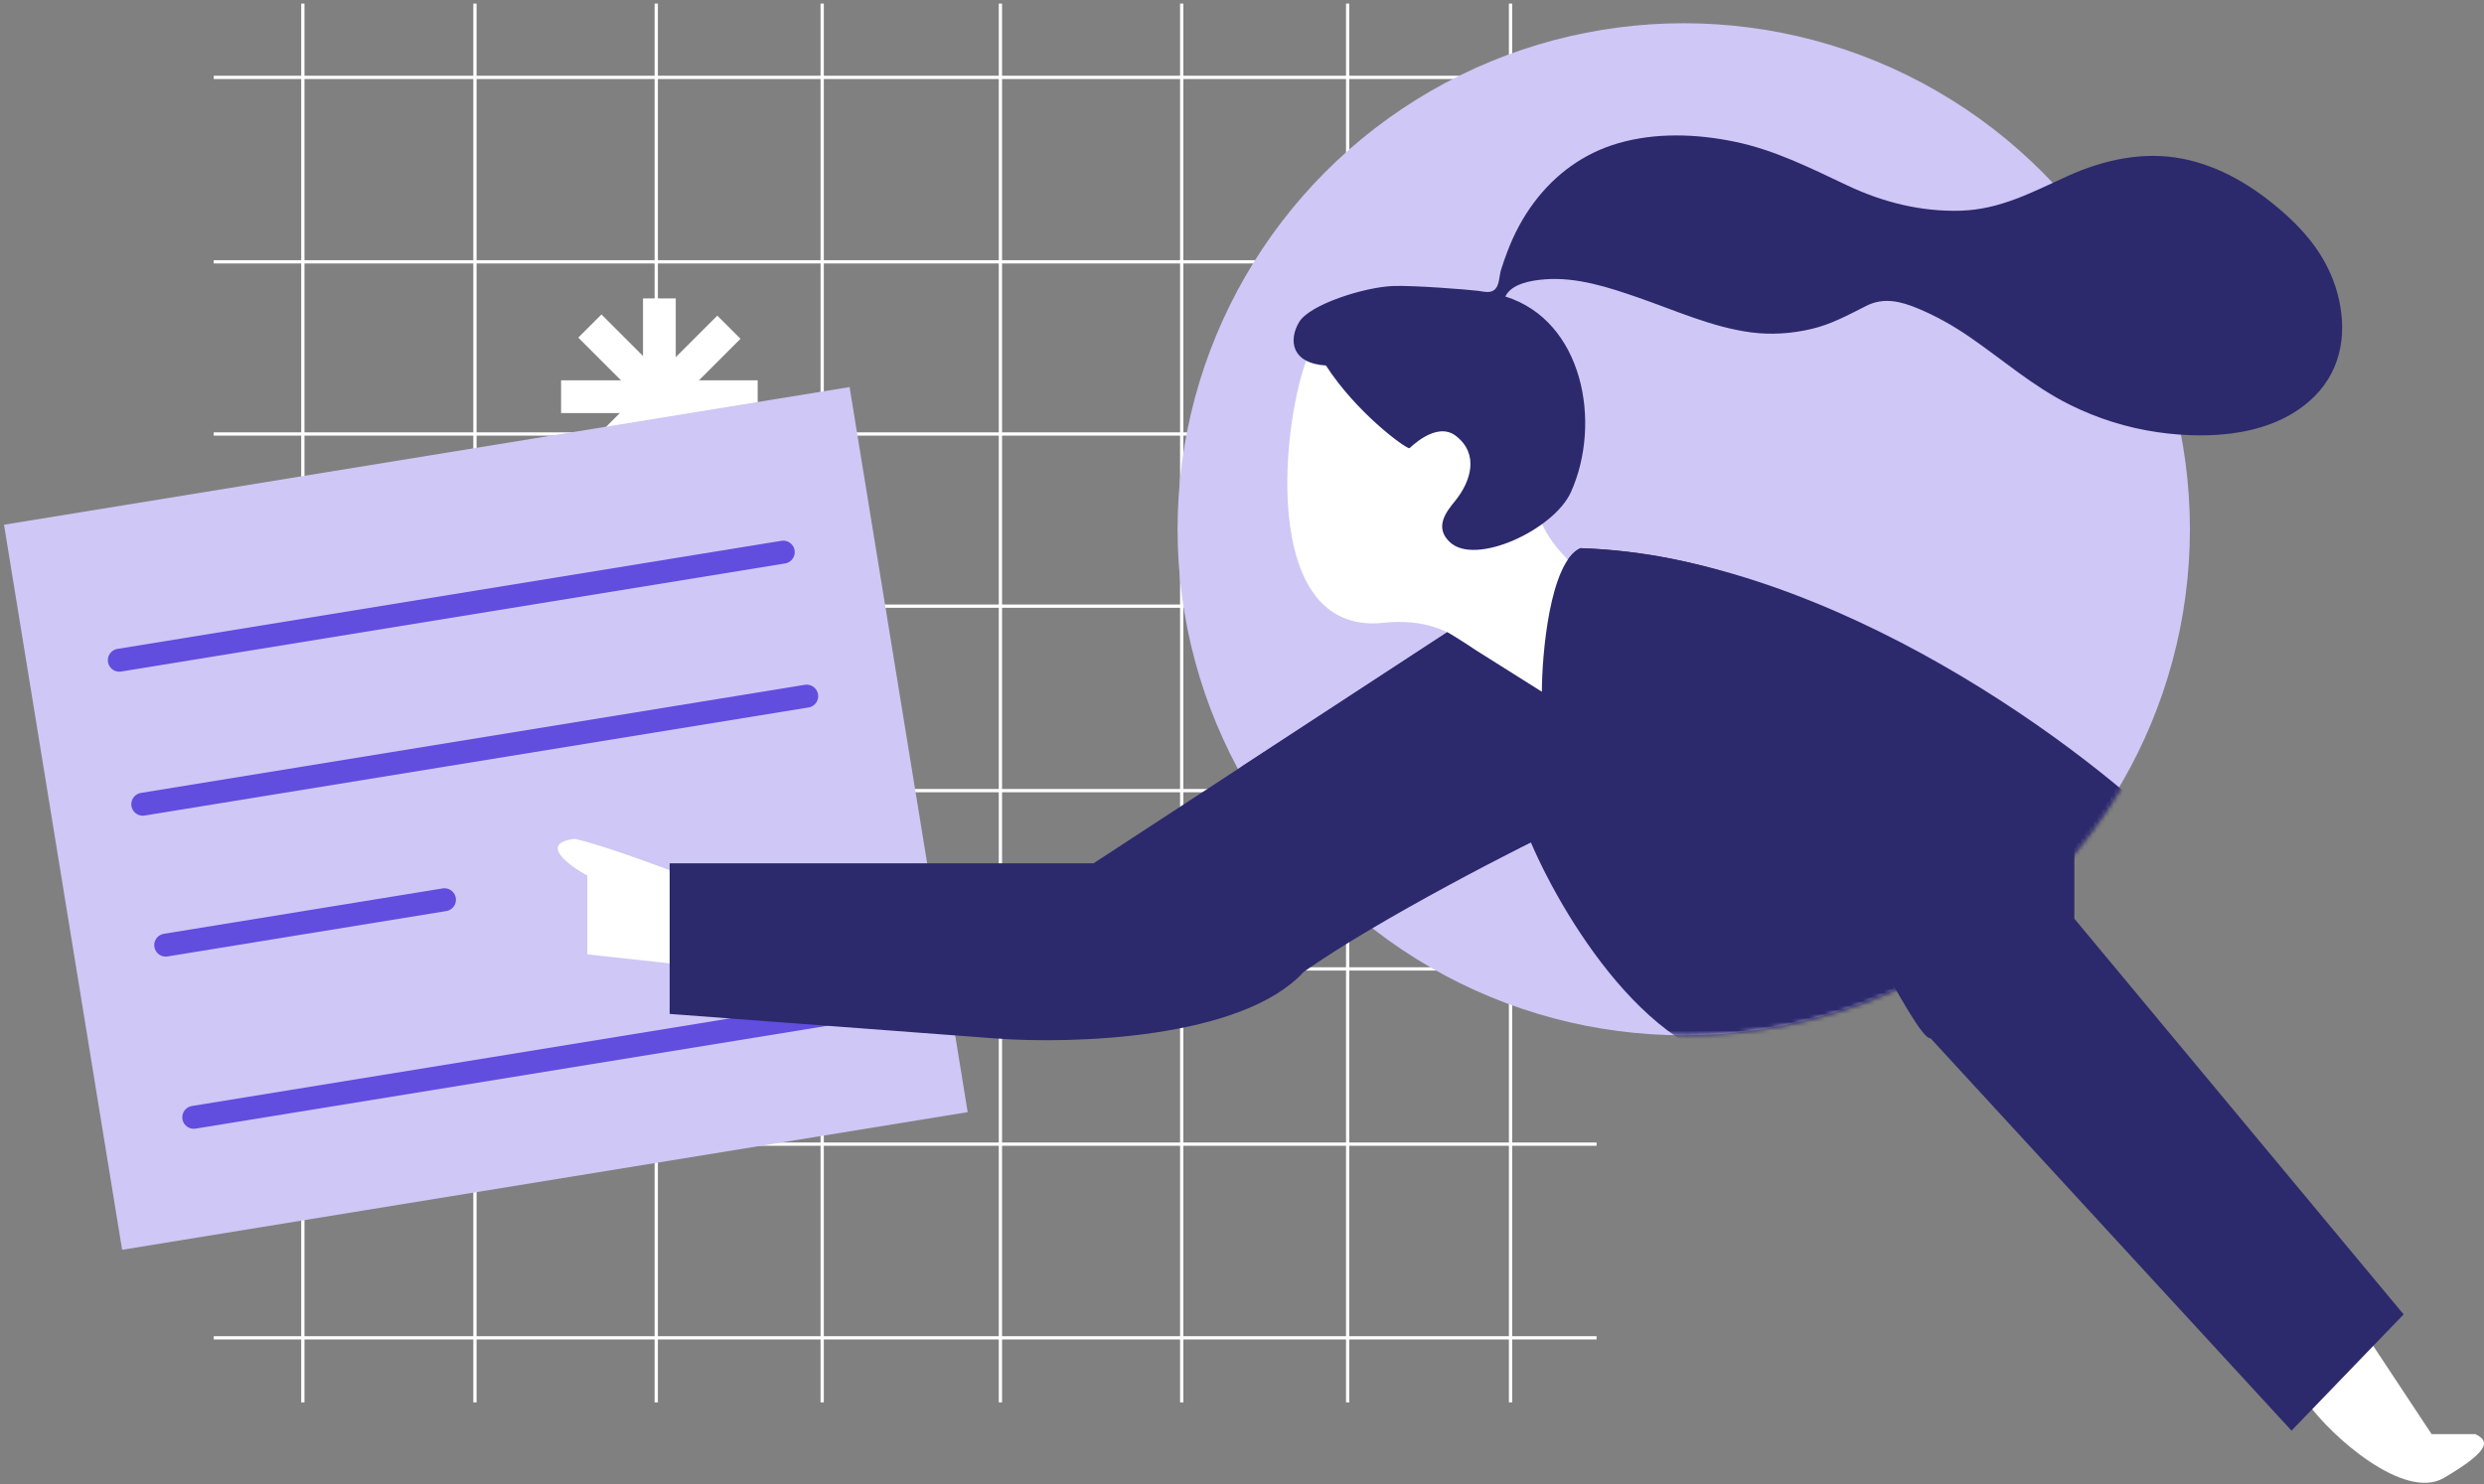 <svg width="594" height="355" viewBox="0 0 594 355" fill="none" xmlns="http://www.w3.org/2000/svg">
<rect x="0" y="0" width="594" height="355" fill="#808080" stroke="none"/>
<path d="M282.584 0.859V335.454M322.266 0.859V335.454M361.212 0.859V335.454M239.229 0.859V335.454M196.608 0.859V335.454M156.927 0.859V335.454M113.572 0.859V335.454M72.421 0.859V335.454M51.11 18.508H381.788M51.11 62.63H381.788M51.11 103.811H381.788M51.11 144.992H381.788M51.11 189.115H381.788M51.11 231.766H381.788M51.11 273.683H381.788M51.11 320.011H381.788" stroke="white" stroke-width="0.784"/>
<rect width="7.836" height="47.016" transform="matrix(-1 0 0 1 161.597 71.382)" fill="white"/>
<rect width="7.836" height="47.016" transform="matrix(-0.707 -0.707 -0.707 0.707 177.073 81.038)" fill="white"/>
<rect x="138.286" y="80.763" width="7.836" height="47.016" transform="rotate(-45 138.286 80.763)" fill="white"/>
<rect width="7.836" height="47.016" transform="matrix(0 -1 -1 0 181.187 98.808)" fill="white"/>
<rect x="0.96" y="125.512" width="204.867" height="175.723" transform="rotate(-9.249 0.96 125.512)" fill="#CFC7F6"/>
<path d="M28.532 157.923L187.299 132.069" stroke="#614DDE" stroke-width="5.485" stroke-linecap="round"/>
<path d="M34.142 192.372L192.909 166.518" stroke="#614DDE" stroke-width="5.485" stroke-linecap="round"/>
<path d="M39.63 226.073L106.283 215.219" stroke="#614DDE" stroke-width="5.485" stroke-linecap="round"/>
<path d="M46.337 267.262L205.104 241.408" stroke="#614DDE" stroke-width="5.485" stroke-linecap="round"/>
<circle cx="402.633" cy="126.602" r="121.042" fill="#CFC7F6"/>
<mask id="mask0_246_257" style="mask-type:alpha" maskUnits="userSpaceOnUse" x="282" y="5" width="243" height="243">
<circle cx="403.313" cy="126.602" r="121.042" fill="#CFC7F6"/>
</mask>
<g mask="url(#mask0_246_257)">
<path d="M369.911 105.841C368.57 125.275 371.504 128.888 377.088 134.472L369.911 169.235C364.494 163.372 354.442 146.886 334.729 148.981C304.601 152.181 310.437 99.14 317.138 84.062C341.43 54.744 371.586 81.549 369.911 105.841Z" fill="#CFC7F6"/>
<path d="M261.491 206.512L346.094 151.226L368.711 165.466C368.711 156.81 370.554 134.473 377.925 131.122C438.237 133.132 500.224 179.986 521.166 201.486L496.036 219.747L574.776 314.402L547.971 342.213L461.692 248.395C457.503 248.395 434.76 254.258 424.708 254.258C397.903 258.949 374.448 221.031 366.072 201.486C351.552 208.466 329.844 219.747 311.75 232.479C297.007 248.562 256.465 249.791 238.036 248.395L160.133 242.531V206.512H212.906H261.491Z" fill="#2C296C"/>
</g>
<path d="M584.41 353.521C574.973 359.053 557.465 343.609 551.741 335.511L563.468 315.826L581.478 343.05H591.949C594.741 344.446 596.556 346.401 584.41 353.521Z" fill="white"/>
<path d="M140.449 228.29L163.485 230.803V209.443C157.761 207.209 144.554 202.323 137.518 200.647C128.806 201.653 135.842 206.93 140.449 209.443V228.29Z" fill="white"/>
<path d="M365.993 105.842C364.653 125.275 372.288 131.239 377.872 136.824L370.695 171.587C355.929 160.712 350.524 146.887 330.811 148.981C300.684 152.182 306.519 99.14 313.22 84.062C337.513 54.744 367.668 81.549 365.993 105.842Z" fill="white"/>
<path fill-rule="evenodd" clip-rule="evenodd" d="M333.059 68.418C337.984 68.22 351.048 69.271 353.445 69.566C354.977 69.754 356.594 70.308 357.674 69.013C358.559 67.952 358.526 65.971 358.911 64.661C359.36 63.14 359.913 61.653 360.471 60.169C362.058 55.948 364.158 52.005 366.862 48.393C371.936 41.616 378.759 36.657 386.896 34.283C395.881 31.662 405.642 32.008 414.731 33.879C424.457 35.882 432.952 40.217 441.853 44.407C450.335 48.401 459.452 50.682 468.871 50.397C478.362 50.11 486.019 45.926 494.464 42.099C503.109 38.181 512.695 36.102 522.113 38.007C530.904 39.785 538.634 44.454 545.372 50.251C551.676 55.674 556.665 61.881 558.912 70.03C561.329 78.795 560.201 87.953 553.637 94.631C544.122 104.312 528.556 105.206 515.921 103.376C508.613 102.318 501.58 100.097 494.961 96.814C486.133 92.436 478.836 85.957 470.752 80.434C466.959 77.843 462.983 75.609 458.746 73.831C454.635 72.105 450.508 71.039 446.336 73.138C441.923 75.359 437.94 77.583 433.064 78.714C428.387 79.799 423.532 80.131 418.768 79.508C409.497 78.297 400.704 74.283 391.929 71.24C384.773 68.758 377.102 66.219 369.423 66.817C366.219 67.066 361.491 67.813 359.963 70.924C378.546 76.703 383.125 101.125 375.648 117.723C371.613 126.682 352.892 135.435 346.734 129.709C342.833 126.081 345.932 122.328 347.945 119.846C351.799 115.093 353.713 108.616 348.191 104.299C343.428 100.577 337.12 107.254 337.019 107.233C335.619 106.948 324.254 98.542 317.077 87.43C308.716 86.902 308.128 81.274 310.66 77.041C313.192 72.808 326.255 68.694 333.059 68.418Z" fill="#2C296C"/>
<path d="M261.491 206.512L346.095 151.226L368.712 165.466C368.712 156.81 370.555 134.473 377.926 131.122C438.238 133.132 475.095 174.122 496.037 195.622V219.747L574.777 314.402L547.972 342.213L461.692 248.395C457.504 248.395 439.962 206.512 429.91 206.512C403.105 211.202 386.303 215.167 377.926 195.622C363.407 202.603 329.844 219.747 311.751 232.479C297.008 248.562 256.465 249.791 238.037 248.395L160.134 242.531V206.512H212.907H261.491Z" fill="#2C296C"/>
</svg>
